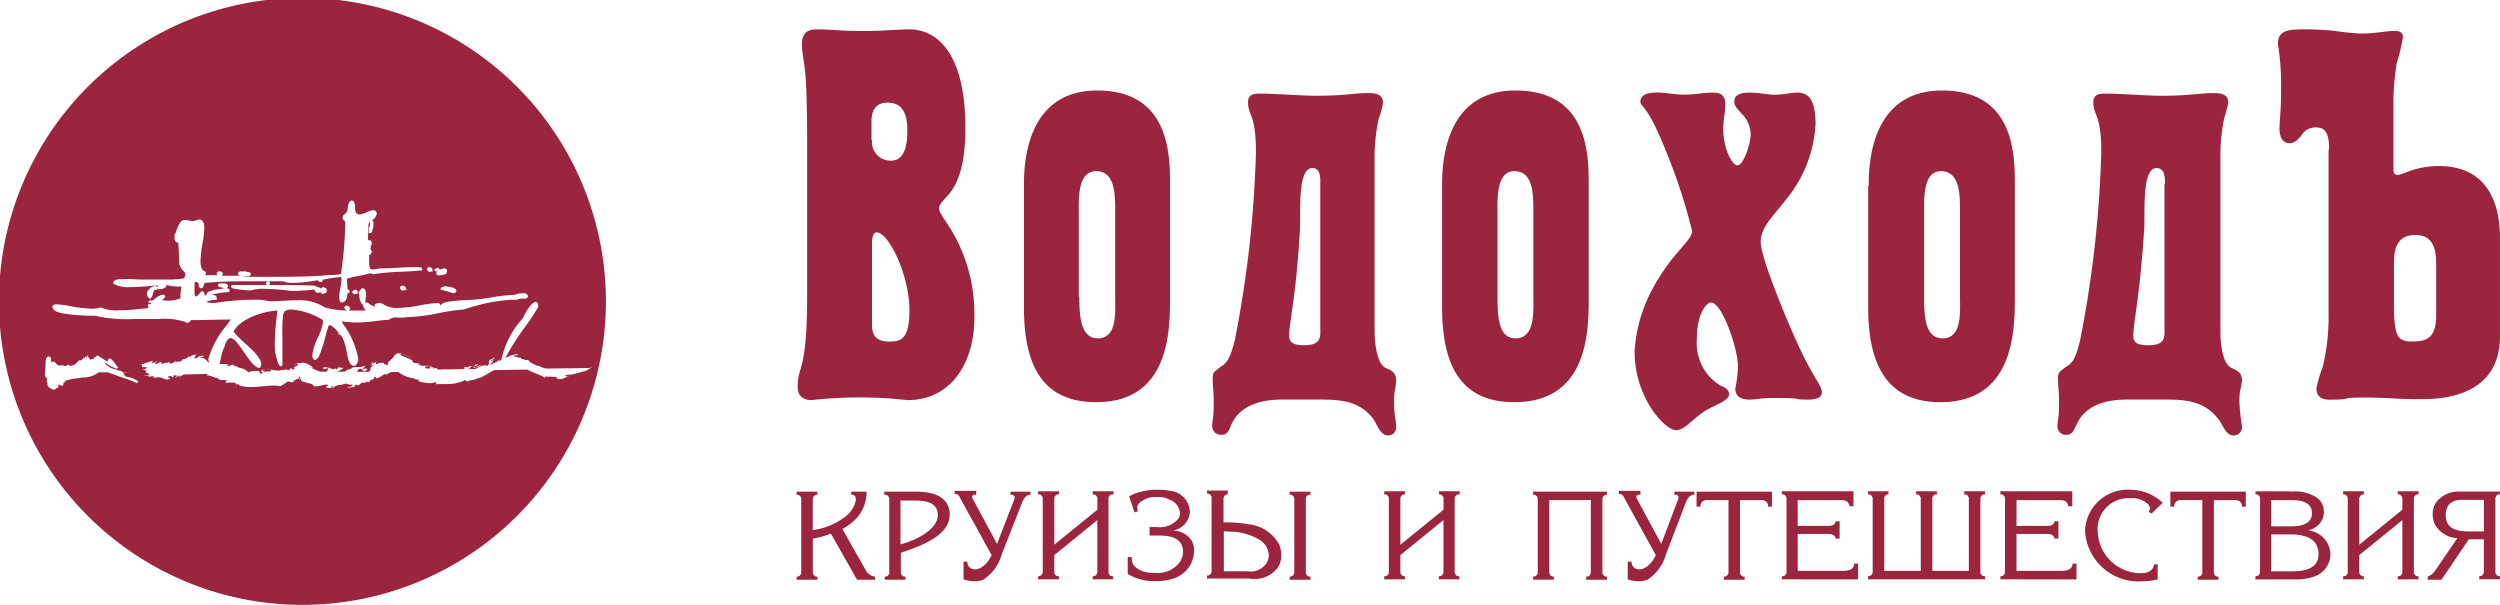 <svg xmlns="http://www.w3.org/2000/svg" width="189.465" height="45.84" viewBox="0 0 189.465 45.84"><path id="Union_20" data-name="Union 20" d="M14,44.039a23,23,0,1,1,8.922,1.8A22.844,22.844,0,0,1,14,44.039ZM3.492,27.151v.122l-.041.083v.288a3.024,3.024,0,0,1-.022.337,2.56,2.56,0,0,0-.02.279v.205c0,.041.031.073.067.108a.36.36,0,0,1,.1.139.519.519,0,0,1-.015.085.819.819,0,0,0-.026.162.058.058,0,0,1,.053.03.2.2,0,0,1-.012.176h.041v.123c.044.026.088.057.131.086a.673.673,0,0,0,.33.157.183.183,0,0,0,.113-.039l.124-.122.082.04.04-.287a.526.526,0,0,0,.258.108.1.1,0,0,0,.079-.032.263.263,0,0,0,.033-.2.046.046,0,0,0,.024.006c.036,0,.065-.04.095-.081a.277.277,0,0,1,.086-.09l.493-.123.286-.041h.083a3.552,3.552,0,0,1,.48-.067,1.816,1.816,0,0,0,1.122-.386h.7c.312.122.732.269,1.139.412a9.445,9.445,0,0,1,1.08.41l.082-.123a1.566,1.566,0,0,0-.726-.328,1.914,1.914,0,0,1-.546-.206l.328.123c-.04-.041-.081-.092-.121-.14a1.765,1.765,0,0,0-.126-.148h.81a7.709,7.709,0,0,1-.85-.041L9.16,28.1l-.247-.041c-.067-.025-.136-.049-.2-.072a1.517,1.517,0,0,1-.7-.38l-.082-.122a3.074,3.074,0,0,1,.3.173,1.272,1.272,0,0,0,.3.157,2.768,2.768,0,0,0,.384.163l-.064-.085.016,0,.006,0-.04-.041.123.041H9a1.661,1.661,0,0,1-.224-.273c-.155-.211-.329-.448-.461-.448-.06,0-.1.047-.138.145.013.013.018.022.017.03s-.01.016-.023.025a.363.363,0,0,0-.034.028c-.211-.127-.469-.291-.768-.485l-.032-.021.02.013v.041l-.041.041-.082.081a.105.105,0,0,1-.077.021c-.024,0-.046,0-.046.021v.083a.165.165,0,0,1-.067.012h-.07a.1.1,0,0,0-.109.071h0c-.009,0-.036-.04-.08-.1L6.731,27.1c-.063-.091-.124-.176-.148-.176-.006,0-.01.007-.01.021a.548.548,0,0,1,.013.169h0c-.007,0-.015-.008-.024-.019a.162.162,0,0,0-.112-.067l-.041.122a.128.128,0,0,0-.064-.027c-.023,0-.035.02-.051.048a.283.283,0,0,1-.09.1.13.13,0,0,1-.1.044.337.337,0,0,1-.042,0,.432.432,0,0,0-.044,0c-.042,0-.088.016-.145.131l-.247.205a.371.371,0,0,0-.148.042.351.351,0,0,1-.131.038c-.062,0-.117-.039-.172-.122a.248.248,0,0,1-.221.123A.67.67,0,0,1,4.8,27.7a.692.692,0,0,0-.147-.023.18.18,0,0,0-.05.006.271.271,0,0,1-.1.022c-.105,0-.175-.077-.264-.176-.028-.03-.056-.061-.087-.092L4.026,27.4a.019.019,0,0,0-.014-.006c-.016,0-.032.023-.048.047s-.032.049-.048.049a.023.023,0,0,1-.013-.006V27.4l-.04-.041V27.11l-.206-.122ZM25.139,29.41h.081l-.041.041a.463.463,0,0,0,.1-.041H25.3l-.006,0-.01,0c.02-.014.031-.028.031-.042a.042.042,0,0,0-.015-.032.951.951,0,0,1,.488-.167,1.493,1.493,0,0,0,.457-.122l.041.083.081-.041c.041.062.122.062.2.062s.149,0,.17.061a.5.5,0,0,1-.276.116.077.077,0,0,1-.039-.008.029.029,0,0,1-.014-.026c-.041.028-.061.049-.057.063s.029.021.076.021a2.968,2.968,0,0,0,.516-.084c-.065-.011-.1-.024-.1-.041s.085-.066.155-.094c.026-.011.05-.02.066-.028l-.041.082a.47.47,0,0,0,.31-.133.312.312,0,0,1,.189-.094.28.28,0,0,1,.157.062l.041-.123.287.041c-.021-.123.074-.155.165-.184s.184-.062.165-.185a.427.427,0,0,1,.131-.035q.022,0,.027.011c.005.009,0,.025-.014.049s-.013.019-.018.028-.021.029-.019.032h0a.029.029,0,0,0,.014,0,1.119,1.119,0,0,0,.484-.2.79.79,0,0,1,.3-.137.071.071,0,0,1,.041.011l-.041.041.083.041-.041-.041.009-.006a1.269,1.269,0,0,1,.4-.2h.493a2.244,2.244,0,0,0,1.032.458c.1.025.194.05.282.076l-.041.041h.287a.152.152,0,0,0-.041.123,4.06,4.06,0,0,0,.9.15A.671.671,0,0,0,33,28.938c-.005.017.013.038.031.06s.044.052.035.075-.048.04-.12.05c.13-.013.271-.014.366-.014H33.5l.209,0a4.273,4.273,0,0,0,.875-.072l.083-.04.045-.009a1.086,1.086,0,0,0,.529-.2.358.358,0,0,0,.247.123.03.03,0,0,1,0-.025c.022-.037.127-.056.261-.08.208-.038.466-.086.559-.224.02.021,0,.041-.015.057s-.015.015-.014.02.011.006.029.006a4.642,4.642,0,0,0,.645-.337c.164-.1.334-.194.5-.28l2.506-.041a6.7,6.7,0,0,0,.678.309,6.421,6.421,0,0,1,.679.308.025.025,0,0,0,.025-.022.1.1,0,0,0-.067-.1.778.778,0,0,0,.305.049l.138,0,.13,0a.9.9,0,0,1,.414.079l-.083.041a.842.842,0,0,0,.3.066.687.687,0,0,0,.325-.1,1.5,1.5,0,0,1,.511-.169.835.835,0,0,0-.141.022,1.227,1.227,0,0,1-.219.031c-.068,0-.106-.018-.119-.055a.131.131,0,0,1,.083-.041.83.83,0,0,0,.143-.021.751.751,0,0,1,.143-.021.153.153,0,0,1,.124.041v-.041a5.022,5.022,0,0,0,.595-.151l.185-.054.055-.014a.953.953,0,0,0,.4-.151l.328-.205a.642.642,0,0,1-.1.041.718.718,0,0,0-.1.041l-3.286.041c-.1-.021-.208-.052-.309-.083s-.2-.06-.3-.081l.047,0c.037,0,.072,0,.1,0s.047,0,.053-.009a.618.618,0,0,0-.189-.035.4.4,0,0,0-.074.007l-.192-.092a4.331,4.331,0,0,1-.408-.208h.082c-.077-.026-.154-.057-.156-.088,0-.013.01-.024.033-.036a.467.467,0,0,0-.139-.031.239.239,0,0,0-.107.031.227.227,0,0,0-.1-.045.592.592,0,0,1-.1-.036s-.005,0-.014-.005c-.042-.011-.156-.039-.176-.091a.053.053,0,0,1,.009-.051.12.12,0,0,1-.085.028.761.761,0,0,1-.188-.039.918.918,0,0,0-.245-.047.053.053,0,0,1,0-.052c.022-.039.115-.043.2-.047.063,0,.119-.006.124-.025s-.007-.023-.031-.041a.748.748,0,0,0-.092-.006,2.118,2.118,0,0,0-.85.293,18.154,18.154,0,0,1,1.525-2.408,16.064,16.064,0,0,0,.978-1.493A.713.713,0,0,0,40.754,23a.174.174,0,0,0-.171-.125c-.371.083-.826.915-.944,1.233A6.6,6.6,0,0,0,38,27.274h0l-.006,0a.674.674,0,0,1-.2.079c0-.049.042-.083.076-.11s.046-.037.046-.054a1.762,1.762,0,0,1-.141.121,1.73,1.73,0,0,0-.146.126c-.21.084-.382.17-.534.247l.328-.371a.184.184,0,0,1-.122.04l.2-.245c-.205.041-.205.164-.205.245-.027,0-.054,0-.082,0l.082-.164c-.227.075-.237.179-.249.3a.4.4,0,0,1-.079.235l-.288-.041a3.1,3.1,0,0,0-.657.287H35.53a.783.783,0,0,1,.452-.287.05.05,0,0,1,.026.04c0,.051-.094.114-.143.148a.139.139,0,0,0-.032.023.075.075,0,0,0,.026-.005c.031-.008.068-.015.111-.024.184-.038.438-.089.5-.222l-.452.205c-.019-.047-.022-.079-.009-.1s.052-.032.093-.038.1-.015.121-.067a.187.187,0,0,0-.085-.02.6.6,0,0,0-.226.067.693.693,0,0,1-.263.075l.041-.04c-.161.06-.234.092-.3.122l-.1.044c.013-.009.079-.046.079-.084l-.205.041c-.018.018-.025.031-.022.04s.016.012.038.012a.608.608,0,0,0,.067-.006l.039,0c-.049.022-.112.047-.2.082L33.692,28l.031-.03-.011,0a.208.208,0,0,0-.119.031l-.4.008a.313.313,0,0,0-.027-.023c-.027-.021-.043-.033-.021-.085l-.016,0h-.061a2.066,2.066,0,0,0-.265.02l0-.007c0-.008-.005-.02-.02-.037l.038.007.123-.041h-.2l-.053-.048a.435.435,0,0,1-.039-.035c-.058,0-.085.006-.091.019s.013.033.034.056l.008.008h-.034l.041.006a.127.127,0,0,1,.042.076.226.226,0,0,0-.068-.009.785.785,0,0,0-.1.008,1,1,0,0,1-.1.007c-.084,0-.128-.027-.143-.088-.022-.022-.031-.039-.026-.05s.062-.025.124-.029a.323.323,0,0,0,.19-.044h-.616l-.035-.006.035-.034H31.9a.352.352,0,0,1-.192-.042c0-.032.018-.048.053-.048a.409.409,0,0,1,.152.048.537.537,0,0,0-.346-.113c-.167-.015-.312-.029-.312-.217a.451.451,0,0,1-.164-.041l.041-.04-.123-.041c-.58-.215-.653-.28-.657-.31,0-.014.008-.022.019-.03s.017-.013.016-.021-.007-.014-.022-.024a.532.532,0,0,0-.053-.025.327.327,0,0,1-.1.016c-.04,0-.07-.011-.077-.029s0-.019.008-.029l-.286.247a.619.619,0,0,1-.216.262c-.139.124-.284.252-.237.4a.289.289,0,0,1-.088.017.088.088,0,0,1-.059-.018.053.053,0,0,1-.017-.041.21.21,0,0,1-.067.014c-.047,0-.058-.029-.069-.059s-.022-.064-.074-.064a.53.53,0,0,0-.2.068c0-.025.015-.035.038-.049a.249.249,0,0,0,.045-.033l-.006,0c-.143,0-.158.056-.158.08l-.041-.082a.041.041,0,0,1,0,.043c-.032.053-.177.08-.246.08l.083-.205a.627.627,0,0,1-.329.164l.083-.122c-.135.058-.134.114-.134.16a.067.067,0,0,1-.014.055c-.022.022-.077.031-.181.031h.369c-.238.105-.255.212-.269.307a.231.231,0,0,1-.059.145l-.082.041h-.9a.576.576,0,0,0,.123-.165.405.405,0,0,1,.182-.06.168.168,0,0,1,.14.091l0,0c.031.044.062.086.123.086a.481.481,0,0,0,.249-.122.172.172,0,0,0-.15-.077.417.417,0,0,0-.22.077c0-.062.093-.147.175-.221l.072-.067a2,2,0,0,1-.655.1,2.062,2.062,0,0,0-.289.023h-.041a.626.626,0,0,1-.356.172.17.17,0,0,1-.054-.008c0,.022-.036.045-.082.073a.733.733,0,0,0-.124.092h-.7v-.041a.125.125,0,0,0,.09.033,1.239,1.239,0,0,0,.526-.28l-.451-.041c.019.01.027.021.027.034,0,.041-.078.094-.151.13l-.04-.122a.119.119,0,0,1-.132.087,1.1,1.1,0,0,1-.278-.061l-.022-.006a1.208,1.208,0,0,0-.335-.068.269.269,0,0,0-.219.088.386.386,0,0,1,.113.023.354.354,0,0,0,.1.021.126.126,0,0,0,.115-.085c.051.021.08.044.088.073s-.017.085-.046.127a.185.185,0,0,0-.042.087h-.493a3.278,3.278,0,0,1-.454-.185,3.346,3.346,0,0,0-.45-.184.409.409,0,0,1,.173.048.3.3,0,0,0,.115.035l.04-.041a.005.005,0,0,0,0-.007,1.362,1.362,0,0,0-.759-.351.3.3,0,0,0-.143.032c-.067,0-.147,0-.248,0a.448.448,0,0,0-.063.041.2.2,0,0,1-.122.053A.179.179,0,0,1,22.3,27.6c-.03.014-.044.024-.043.028s0,0,.012,0a1.259,1.259,0,0,0,.155-.025l.094-.017c.033-.007.068-.013.1-.018-.081.159-.11.163-.153.168s-.093.011-.21.149H22.3l.041.041-.041.041a.316.316,0,0,1-.117.04c-.029,0-.037-.017-.047-.037l0-.007a.067.067,0,0,0-.072-.043.267.267,0,0,0-.049.006c-.066.086-.115.126-.161.126a.165.165,0,0,1-.078-.028l-.008,0a.223.223,0,0,0-.105-.031.386.386,0,0,0-.222.1v-.083a.785.785,0,0,1-.357.072,3.085,3.085,0,0,1-.535-.066c-.105-.019-.205-.037-.3-.047a.221.221,0,0,0,.094.023c.068.008.153.019.185.066a.089.089,0,0,1,.009.076l-.493.041a.212.212,0,0,0-.076-.031c-.04-.012-.082-.023-.085-.044s.011-.029.039-.048l.165.041L20,28.013c-.128.014-.2.04-.208.077s.045.1.109.157c.02.018.04.036.058.054h-.328a.127.127,0,0,0,.048-.078.13.13,0,0,0-.048-.086.96.96,0,0,0-.253-.025,1.288,1.288,0,0,0-.569.106.889.889,0,0,0-.574-.321c-.19-.052-.34-.094-.33-.2a.105.105,0,0,1-.1.067.191.191,0,0,1-.1-.034l.083-.041a.314.314,0,0,0-.157-.048.339.339,0,0,0-.173.058l-.007,0a.3.3,0,0,1-.146.053.175.175,0,0,1-.092-.028l.122-.082a1.141,1.141,0,0,0-.365-.051c-.061,0-.121,0-.178.005s-.106,0-.156,0c.033-.131.067-.279.1-.421a3.048,3.048,0,0,1,.272-.893c.134-.437.286-.657.452-.657h.016c.281,0,.634.514,1.008,1.058.392.571.8,1.16,1.153,1.2h.041l.041-.041A.588.588,0,0,0,19.8,27.6c0-.416-.551-.96-1.067-1.438a8.476,8.476,0,0,1-1.03-1.02.01.01,0,0,1,0-.006c.463-.969,2.262-1.562,3.327-1.6-.011.091-.022.184-.033.281A18.782,18.782,0,0,0,20.825,26a3.732,3.732,0,0,0,.329,1.685c.081.08.121.081.122.081a.146.146,0,0,0,.126-.184.209.209,0,0,1,0-.022V25.385a11.359,11.359,0,0,1,.041-1.438c.039-.355.223-.492.658-.492a5.407,5.407,0,0,1,2.341.78.428.428,0,0,1,.04.164,4.024,4.024,0,0,1-.378,1.152,4.541,4.541,0,0,0-.443,1.4.446.446,0,0,0,.122.288l.041.04h.041c.256-.063.361-.374.494-.766.038-.111.076-.225.122-.343.076-.244.141-.5.2-.733a4.254,4.254,0,0,1,.17-.581c.041-.205.083-.205.123-.205l.02,0c.189,0,.679.511.679.66v.041h.041c.261.043.43.7.535,1.192.017.078.032.157.047.234.1.5.179.922.569.957H26.9a.664.664,0,0,0,.247-.534A5.986,5.986,0,0,0,26,24.564a.71.71,0,0,1-.083-.205,1.125,1.125,0,0,1,.139.015,2.027,2.027,0,0,0,.274.025h.081a3.753,3.753,0,0,0,.7.041,11.8,11.8,0,0,0,1.387-.112c.333-.04.648-.076.955-.094h.041l.041-.041a.81.81,0,0,1,.575-.123h.206a2.881,2.881,0,0,0,.574-.041,12.626,12.626,0,0,0,2.324-.292,15.121,15.121,0,0,1,1.949-.283,13.874,13.874,0,0,1,3.574-.74h.533v-.054a2.69,2.69,0,0,1,.329-.029h.287l.041-.04a.214.214,0,0,0,.083-.166c-.083-.205-.249-.205-.41-.205l-.139.017A1.158,1.158,0,0,0,39,22.35c-.047,0-.1,0-.142,0a13.523,13.523,0,0,0-1.817.227l-.113.02a16.345,16.345,0,0,1-1.85.153l-.2.011c-.115.014-.229.024-.338.035-.542.054-1.01.1-1.181.375a.223.223,0,0,0-.124-.205h-.041a8.529,8.529,0,0,0-1.366.172,9.757,9.757,0,0,1-1.633.2A1.948,1.948,0,0,1,28.958,23a.547.547,0,0,0-.205-.041.59.59,0,0,1-.108.021c-.108.015-.231.032-.262.184a.052.052,0,0,0,.021.041.056.056,0,0,1,.021.041l-.015,0a1.636,1.636,0,0,1-.518-.284l-.041-.041h-.041a.43.43,0,0,0-.139.022,3.065,3.065,0,0,0,.057-.6c0-.023,0-.046,0-.069,0-.191.008-.388-.248-.424-.093,0-.139.069-.209.175-.023.033-.048.072-.078.113v.081a1.035,1.035,0,0,1,.046.252.862.862,0,0,0,.241.61l.041.041a.494.494,0,0,0,.123.31l.042.061.041.04H26.453l.041-.039a.149.149,0,0,1,.021-.062.154.154,0,0,0,.021-.062.242.242,0,0,0-.155-.176.162.162,0,0,1-.05-.03H26.32a.207.207,0,0,0-.236.164.317.317,0,0,0,.164.166l.04.038A6.1,6.1,0,0,1,24.6,23.29a3.5,3.5,0,0,0-2.094-.534c-.381,0-.752.022-1.11.042-.343.02-.667.039-.986.039a3.672,3.672,0,0,0-1.15-.122,18.029,18.029,0,0,0-2.957.247,2,2,0,0,1-.534-.041.18.18,0,0,1-.123-.041,1.772,1.772,0,0,1,.7-.164h.082v-.164a.291.291,0,0,0-.323-.208h-.065l-.064,0a6.6,6.6,0,0,1,1.224-.2l.09-.008h.041l.041-.041.041-.083c-.041-.164-.166-.164-.288-.164l.035-.017a.192.192,0,0,0,.129-.148.221.221,0,0,0-.16-.185l-.045-.02h-.452c0,.015-.012.019-.028.024a.13.13,0,0,0-.094.1c.058.145.075.146.109.149a.137.137,0,0,1,.055.014,1.277,1.277,0,0,1,.325.081c-.123.027-.3.053-.471.078-.107.015-.212.031-.306.046a1.827,1.827,0,0,1-.24.08c-.161.045-.278.078-.335.249,0,.04,0,.081.04.082h-.163a.482.482,0,0,1-.044-.142c-.015-.076-.026-.132-.161-.186a.537.537,0,0,0-.208.2.415.415,0,0,1-.326.214,1.85,1.85,0,0,1-.041-.534v-.493c.041-.082.081-.082.122-.082a.282.282,0,0,1,.206.288v.081l.03.035a.181.181,0,0,0,.135.089c.153-.031.168-.105.184-.177a.271.271,0,0,1,.021-.069.462.462,0,0,1,.082-.165c.9-.082,1.881-.123,2.916-.123H20.3l.022,0c-.006,0-.155.024-.155.161a.151.151,0,0,0,.041.123H17.622a.131.131,0,0,0-.124.122.219.219,0,0,0,.2.144.572.572,0,0,1,.091.022,10.2,10.2,0,0,0,1.233.122,3.156,3.156,0,0,1,1.026-.122,17.8,17.8,0,0,1,2.014.158l.041.005c.082,0,.514,0,.944-.041.108,0,.226-.012.34-.023s.2-.019.276-.019a.431.431,0,0,1,.164-.04.227.227,0,0,0,.123.206l.082.081.041-.041h.205l.04-.039c0,.041.046.084.084.122l.041.041.082-.041a.149.149,0,0,1,.123-.041h.041l.041-.041a.15.15,0,0,1,.015-.053.267.267,0,0,0,.026-.111c0-.164-.125-.206-.246-.247a.225.225,0,0,0-.206.124.305.305,0,0,0-.288-.124h-.015c-.036-.082-.072-.082-.107-.082a.152.152,0,0,1-.062-.02.138.138,0,0,0-.062-.021c-1.15-.041-2.247-.041-3.409-.041l.041-.041a.062.062,0,0,1,.015-.039.125.125,0,0,0,.026-.085c0-.063-.072-.1-.133-.12l.017,0h1.1a1.824,1.824,0,0,0,.739.123,11.033,11.033,0,0,0,1.89-.205c0,.026.016.035.038.049a.258.258,0,0,1,.044.033l.041.041h.247V21.2a9.981,9.981,0,0,1,1.22-.187l.176-.019a.31.31,0,0,1,.041.206,3.529,3.529,0,0,1-.076.567,4.139,4.139,0,0,0-.09.706.674.674,0,0,0,.083.41l.041.041h.081c.335-.034.394-.373.408-.7h.085v-.041h.083V22.1a.218.218,0,0,0-.164-.2c0-.181-.015-.362-.026-.508-.008-.113-.015-.21-.015-.278h.041a6.57,6.57,0,0,1,.886-.211l.182-.036c.205-.041.372-.082.534-.123a.32.32,0,0,1,.119-.046.309.309,0,0,0,.112.063l.057.024.041-.123v.123a18.067,18.067,0,0,1,2.19-.193c.481-.023.976-.046,1.466-.1H32v-.082c-.029-.145-.078-.147-.148-.149a.35.35,0,0,1-.1-.014H31.3c-.407,0-.966.031-1.374.056-.258.014-.462.026-.555.026a5.465,5.465,0,0,0-.781.041,1.648,1.648,0,0,1-.24.043,1.1,1.1,0,0,0-.148.023c-.018-.032-.048-.039-.083-.047a.266.266,0,0,1-.063-.02l0-.005a1.607,1.607,0,0,1-.08-.365v-.7h.082l.041-.041c.011-.022.022-.042.032-.06a.27.27,0,0,0,.049-.145.182.182,0,0,0-.089-.136c-.013-.011-.024-.02-.034-.03l.041-.081v-.166h-.041a.225.225,0,0,0,.123-.205c-.006-.017-.011-.033-.016-.049a.226.226,0,0,0-.189-.2.053.053,0,0,0-.041.021.053.053,0,0,1-.041.021v-.493a3.582,3.582,0,0,1,.041-.739c.015-.04.03-.076.043-.11a2.033,2.033,0,0,1,.094-.221.6.6,0,0,0-.032.22,2.381,2.381,0,0,1-.022.275l-.041.041a.149.149,0,0,0-.041.122v.37l.165-.041c.081,0,.122-.122.122-.165v-.123h.041v-.041a1.869,1.869,0,0,0,.041-.41v-.082a.131.131,0,0,0-.123-.123.092.092,0,0,0-.086.036c.009-.02.019-.036.044-.036l.033-.016a.583.583,0,0,0,.337-.354.309.309,0,0,0,.041-.164.264.264,0,0,0-.247-.247,1.662,1.662,0,0,0-.535.164,1.642,1.642,0,0,1-.533.165c-.211-.042-.329-.09-.329-.575v-.083c-.043-.257-.086-.37-.247-.41-.243.07-.281.372-.311.615-.006.045-.011.087-.017.125a.461.461,0,0,1-.194.289.425.425,0,0,0-.176.245c0,.131.05.212.205.329a28.984,28.984,0,0,1-.328,3.984,4.924,4.924,0,0,1-.719.062,6.177,6.177,0,0,0-.76.061c-1.48.082-2.941.082-4.354.082H18.4a.811.811,0,0,1,.288-.041h.124l.037-.013c.1-.031.131-.042.168-.152-.059-.144-.117-.147-.174-.149a.176.176,0,0,1-.073-.014.8.8,0,0,0-.329-.041H18.2a.106.106,0,0,1-.046.023c-.04.012-.089.026-.118.14a.353.353,0,0,0,.029.067l-.029.057h.041v-.038a.2.2,0,0,0,.085.061l.037.018H16.8l.005-.006c.04-.04.076-.077.076-.117,0-.205-.167-.205-.247-.205s-.205.034-.205.164a.149.149,0,0,0,.041.123h-.945a.213.213,0,0,0,.082-.164v-.082l-.082-.041c-.227-.076-.328-.329-.328-.822a8.788,8.788,0,0,1,.15-1.3,7.957,7.957,0,0,0,.138-1.163c0-.429-.142-.657-.411-.657a1.426,1.426,0,0,1-.492.122,1.331,1.331,0,0,1-.288-.04,1.277,1.277,0,0,0-.288-.041c-.283,0-.446.23-.7.986a.5.5,0,0,0-.081.328c0,.188.03.368.247.411h.04c.04.522.081,1.6.083,1.642a1.164,1.164,0,0,0,.305.5c.093.1.167.182.147.278a.562.562,0,0,1-.122.287,7.721,7.721,0,0,1-1.4.083H10.679c-.107,0-.259-.008-.436-.017-.226-.012-.482-.024-.715-.024-.1.009-.2.012-.3.015-.328.01-.585.017-.649.272v.041l.04.041a2.244,2.244,0,0,0,1.233.247c.468,0,1.01-.04,1.535-.08.212-.016.411-.031.6-.042a.208.208,0,0,0-.041.062.228.228,0,0,1-.04.06c-.042-.043-.083-.082-.123-.082a.728.728,0,0,0-.658.575.553.553,0,0,0,.206.369l.04.041.041-.041a.668.668,0,0,0,.179-.375c.037-.152.068-.283.2-.283a.19.19,0,0,1,.031,0h.083v-.122l.04.041.041.041h.041a.754.754,0,0,0,.164-.021.834.834,0,0,1,.165-.02c.164-.083.246-.124.246-.247v-.041a1.214,1.214,0,0,0,.166.039.657.657,0,0,1,.164.043,6.243,6.243,0,0,0,.74.041h.081a.957.957,0,0,1-.015.119,4.491,4.491,0,0,0-.066.784h0l-.005,0a3.357,3.357,0,0,1-.9.169c-.045,0-.086,0-.125-.006a.982.982,0,0,1-.22-.026.546.546,0,0,0-.108-.015l-.041-.041a.307.307,0,0,0,.247-.247.114.114,0,0,0-.067-.092.235.235,0,0,0-.1-.031,1.172,1.172,0,0,0-.7.41.789.789,0,0,0-.162.026.519.519,0,0,1-.085.015h-.082s-.042,0-.082.081a.08.08,0,0,0,.022.059.093.093,0,0,0,.06.024c.082,0,.123,0,.123.041v.041h-.123c-.042,0-.082,0-.123.122a.2.2,0,0,0,.036.057c.005.005.005.005.005.026a.15.15,0,0,1-.041.122c-.158.013-.347.031-.546.052a16.167,16.167,0,0,1-1.631.112,3.115,3.115,0,0,1-1.355-.205l-.041-.04-.04.04a2.173,2.173,0,0,1-.617.083,10.759,10.759,0,0,1-1.632-.193,7.643,7.643,0,0,0-1.038-.136.345.345,0,0,0-.288.083.151.151,0,0,0-.041.123c.083.415.781.492,1.521.575a17.068,17.068,0,0,0,1.724.082,10.633,10.633,0,0,0,2.875.247h1.889a5.2,5.2,0,0,1,2.012.205c.023.011.041.023.059.032a.27.27,0,0,0,.146.049.313.313,0,0,0,.254-.168c.014-.022.022-.037.034-.037.489,0,.987-.01,1.469-.02.5-.011,1.011-.021,1.529-.021-.057.094-.17.248-.314.444a6.823,6.823,0,0,0-1.37,2.514h-.005l-.022,0a.2.2,0,0,1-.036.006l.063.031v.081a.278.278,0,0,0,.016.07.514.514,0,0,1,.025.135,1.412,1.412,0,0,1-.126-.115.783.783,0,0,0-.572-.3c.018-.035.1-.04.17-.044s.112-.006.118-.026-.01-.029-.041-.052a.63.63,0,0,0-.393.111.49.49,0,0,1-.305.094.158.158,0,0,0,.089-.139c.011-.065.02-.125.158-.149l-.023,0c-.306,0-.39.043-.47.162l-.122-.04a.767.767,0,0,1-.464.238l-.03.007v-.081c-.053.235-.156.238-.286.239a.544.544,0,0,0-.248.049v-.124a.466.466,0,0,1-.376.225.37.37,0,0,1-.116-.02l.082-.122a.625.625,0,0,1-.29.083.461.461,0,0,0-.326.122.024.024,0,0,1-.018-.006c-.007-.01,0-.029,0-.05s.017-.064,0-.086a.1.1,0,0,0-.082-.026.483.483,0,0,0-.068.005.347.347,0,0,1-.265.115.145.145,0,0,1-.105-.034c0-.033.027-.093.08-.093a.087.087,0,0,1,.043.012h.018a.056.056,0,0,0-.018.039l.082-.081a.4.4,0,0,0-.074-.007.263.263,0,0,0-.152.048.27.27,0,0,1-.155.047.415.415,0,0,1-.071-.006.022.022,0,0,1-.008-.017c0-.017.023-.035.05-.057a.3.3,0,0,0,.082-.09l-.9.288a.1.1,0,0,0,.036.069c.029.031.056.059.005.136h.328c.031.015.046.032.045.05,0,.053-.167.1-.275.138l-.057.018h.205V28.1l.164-.041c-.081.049-.121.091-.118.126s.079.074.146.1.111.041.112.069-.031.047-.1.076a1.509,1.509,0,0,0-.235.023,1.106,1.106,0,0,1-.175.018h.578a.769.769,0,0,1-.166.083.031.031,0,0,1,.013,0h0a1.047,1.047,0,0,0,.168-.019,1.169,1.169,0,0,1,.185-.021l.081-.041a.068.068,0,0,1-.012.033c-.012.021-.025.045-.014.067s.063.05.15.064a.519.519,0,0,1,.219-.047,1.057,1.057,0,0,1,.366.086l.031.013a.858.858,0,0,0,.283.075.246.246,0,0,0,.045,0c.122-.031.18-.056.182-.078s-.039-.035-.081-.052-.091-.035-.091-.059.023-.036.072-.057A.571.571,0,0,1,12.9,28.5a.151.151,0,0,1,.121.045.153.153,0,0,0,.121.045l.041-.164h.122a.212.212,0,0,1-.005.038.069.069,0,0,0,0,.037c.014,0,.029-.014.049-.034a.528.528,0,0,1,.071-.006c.02,0,.03,0,.032.009s-.023.034-.058.062c-.054.043-.12.1-.092.136a.627.627,0,0,1,.344-.205.121.121,0,0,1,.031,0,.011.011,0,0,1,0,.01c0,.025-.067.071-.112.1a.191.191,0,0,0-.042.033.253.253,0,0,0,.068-.022,1.683,1.683,0,0,1,.369-.205l1.767-.041-.082.122a.185.185,0,0,1,.082-.016,1.174,1.174,0,0,1,.345.092,2.218,2.218,0,0,0,.477.131l-.04.082h.205l-.083.041a.8.8,0,0,0,.157.013l.086,0h.089a.812.812,0,0,1,.326.054.252.252,0,0,0-.061-.009.149.149,0,0,0-.146.15h.7c0,.013.033.032.068.052s.092.051.088.075-.028.028-.074.037l.286-.041-.04.082a2.876,2.876,0,0,0,.9.13c.27,0,.535-.026.814-.053l.022,0c.265-.026.567-.057.88-.057a4.329,4.329,0,0,1,.466.024v.041a2.374,2.374,0,0,0,.409-.236c.068-.046.138-.093.207-.133a.147.147,0,0,1,.051-.009.36.36,0,0,1,.108.023l.02.005a.553.553,0,0,0,.174.03.547.547,0,0,0,.1-.009c-.022-.014-.031-.028-.03-.043,0-.041.082-.085.176-.134a1.413,1.413,0,0,0,.182-.11l.288.247-.018-.016a1.275,1.275,0,0,1-.229-.272l.041-.082h.041l.041.041a.154.154,0,0,1-.021.062.146.146,0,0,0-.021.061l.041-.041a.4.4,0,0,0,.1.149l-.015.015a.372.372,0,0,0,.247.122,2.168,2.168,0,0,0,.286.076c.2.044.372.082.372.213a.719.719,0,0,0,.213.031,1.6,1.6,0,0,0,.383-.062l.006,0a1.611,1.611,0,0,1,.391-.064.815.815,0,0,1,.156.014l-.205.206.41.04v-.123H25.1c.119,0,.2,0,.2.042l-.054.053a.122.122,0,0,0-.055-.019C25.171,29.363,25.155,29.378,25.139,29.41Zm6-2.3a6.75,6.75,0,0,0-.823-.382l-.005,0s0,.005.008.011l0,0v0C30.345,26.753,30.512,26.817,31.135,27.11ZM26.7,22.141c0,.04.042.082.083.122l.04.041h.041a.153.153,0,0,1,.124-.041h.122V22.14c0-.132-.076-.179-.142-.179a.153.153,0,0,0-.063.014h0C26.833,21.975,26.7,22.01,26.7,22.141Zm6.929-.427a.339.339,0,0,1-.069.014.181.181,0,0,1-.054.031c-.049.022-.111.049-.111.135v.081h.082a3.4,3.4,0,0,1,.572.155c.1.031.194.065.29.092h.083c.08-.041.164-.082.164-.205-.089-.209-.33-.245-.564-.279a2.194,2.194,0,0,1-.257-.05A.48.48,0,0,0,33.629,21.714Zm-3.314.1a.272.272,0,0,0,.164.205h.083A.334.334,0,0,0,30.642,22a.335.335,0,0,1,.083-.021h.122l-.081-.081a.245.245,0,0,0-.067-.176.251.251,0,0,0-.179-.07C30.449,21.648,30.315,21.682,30.315,21.812Zm2.793-1.274a.32.32,0,0,1-.021.082.3.3,0,0,0-.021.083.151.151,0,0,0,.041.123l.041.041h.082a2.04,2.04,0,0,0,.493-.082h.041l.041-.041c.011-.022.022-.041.031-.058a.273.273,0,0,0,.05-.148c0-.162-.16-.205-.246-.205a.56.56,0,0,1-.112.037.661.661,0,0,0-.217.086v-.041a.188.188,0,0,0-.123-.123l-.044.014a.481.481,0,0,0-.244.15.222.222,0,0,0,.165.123v-.119h0Zm-.74-.164a.189.189,0,0,0,.123.205l.041.04h.041a.153.153,0,0,1,.123-.04h.083v-.123c0-.163-.161-.205-.247-.205S32.368,20.29,32.368,20.374ZM158.015,40.233a3.236,3.236,0,0,1,3.38-3.118,3.6,3.6,0,0,1,2.507.991l-.845.816-.234-.146.03-.029c.2-.233,0-.467-.117-.583a1.76,1.76,0,0,0-1.311-.408,2.331,2.331,0,0,0-2.449,2.507,3.275,3.275,0,0,0,3.236,3.177c.729,0,.962-.292,1.049-.67h.263v1.137a4.712,4.712,0,0,1-1.166.146A4.059,4.059,0,0,1,158.015,40.233Zm-34.656,3.673V42.565h.292a.551.551,0,0,0,.583.583c.5,0,.991-.5,1.253-1.078l-2.331-4.226c-.146-.292-.2-.409-.467-.409V37.2h1.633v.292h-.059c-.116,0-.349.029-.2.32l1.836,3.41,1.224-3.235a.727.727,0,0,0,.087-.292.209.209,0,0,0-.2-.2h-.117V37.26H128.4v.233c-.175,0-.408.059-.612.525l-1.544,4.022a3.285,3.285,0,0,1-1.4,1.895,1.715,1.715,0,0,1-.671.117A2.4,2.4,0,0,1,123.359,43.906ZM85.468,43.5V42.215h.292l.029.291c.03.379.466.671.816.788a2.35,2.35,0,0,0,.9.116,2.059,2.059,0,0,0,1.953-.874,1.445,1.445,0,0,0,.2-.787,1.359,1.359,0,0,0-.175-.582c-.379-.525-1.049-.583-1.836-.583h-.525v-.642h.525a1.827,1.827,0,0,0,1.661-.641.671.671,0,0,0,.116-.408,1.217,1.217,0,0,0-.116-.437,1.164,1.164,0,0,0-.671-.583,1.681,1.681,0,0,0-.991-.2,1.52,1.52,0,0,0-.932.2c-.612.292-.525.583-.5.787l.029.088-.262.087-.408-1.224a4.2,4.2,0,0,1,1.34-.437,4.255,4.255,0,0,1,.845-.059,5.343,5.343,0,0,1,.962.087,1.662,1.662,0,0,1,1.458,1.6,1.506,1.506,0,0,1-1.312,1.4,1.778,1.778,0,0,1,1.4.7,1.445,1.445,0,0,1,.233.758,2.38,2.38,0,0,1-.263,1.108,2.27,2.27,0,0,1-1.311,1.078,4.282,4.282,0,0,1-1.341.2A3.93,3.93,0,0,1,85.468,43.5Zm-12.446.409V42.565h.292a.551.551,0,0,0,.583.583c.5,0,.991-.5,1.254-1.078l-2.332-4.226c-.146-.292-.2-.409-.467-.409V37.2h1.633v.292h-.059c-.116,0-.349.029-.2.32l1.836,3.41,1.253-3.235A.721.721,0,0,0,76.9,37.7a.21.21,0,0,0-.2-.2h-.117V37.26h1.516v.233c-.175,0-.408.059-.612.525L75.908,42.04a3.285,3.285,0,0,1-1.4,1.895,1.715,1.715,0,0,1-.671.117A2.4,2.4,0,0,1,73.021,43.906Zm110.963.029V43.7a1.164,1.164,0,0,0,.613-.525l1.632-2.389a2.074,2.074,0,0,1-1.69-1.021,1.857,1.857,0,0,1-.176-.816,1.528,1.528,0,0,1,.35-.991,2.168,2.168,0,0,1,1.778-.7h2.973v.2a.322.322,0,0,0-.35.349v5.509a.322.322,0,0,0,.35.35v.233H187.89v-.233a.337.337,0,0,0,.35-.35V40.874H187.1l-2.07,3.06Zm1.371-4.867c0,1.166,1.165,1.2,1.777,1.2h1.108v-2.39h-1.516C186.2,37.872,185.355,37.931,185.355,39.067Zm-18.8,4.867V43.7a.321.321,0,0,0,.349-.349V37.9h-1.516a.69.69,0,0,0-.436.088.488.488,0,0,0-.176.408h-.292V37.26H170.2V38.4h-.292a.49.49,0,0,0-.175-.408.737.737,0,0,0-.437-.088h-1.516v5.451a.322.322,0,0,0,.35.349v.233Zm-35.909,0V43.7a.321.321,0,0,0,.349-.349V37.9h-1.516a.69.69,0,0,0-.436.088.488.488,0,0,0-.176.408h-.292V37.26h5.713V38.4H134a.49.49,0,0,0-.175-.408.694.694,0,0,0-.437-.088H131.87v5.451a.321.321,0,0,0,.35.349v.233Zm-10.435,0V43.7a.321.321,0,0,0,.349-.349V37.9h-3.147v5.451a.321.321,0,0,0,.349.349v.233h-1.574V43.7a.321.321,0,0,0,.35-.349V37.843a.322.322,0,0,0-.35-.35V37.26h5.6v.233a.337.337,0,0,0-.35.35v5.509a.321.321,0,0,0,.35.349v.233Zm-22.473,0V43.7a.337.337,0,0,0,.35-.349V37.843a.322.322,0,0,0-.35-.35V37.26h1.574v.233a.321.321,0,0,0-.349.35v5.509a.321.321,0,0,0,.349.349v.233Zm-30.692,0V43.7a.322.322,0,0,0,.35-.349V37.843c0-.263-.175-.35-.379-.35V37.26h2.419c2.245,0,2.535,1.108,2.535,1.72,0,1.544-1.895,2.3-3.7,2.914v1.458a.321.321,0,0,0,.349.349v.233Zm1.2-2.681c1.807-.5,2.828-1.4,2.828-2.216,0-1.02-1.021-1.107-1.807-1.107H68.242Zm-3.293,2.681-1.983-3.5a6.649,6.649,0,0,1-1.37.379v2.536a.322.322,0,0,0,.35.349v.233H60.372V43.7a.322.322,0,0,0,.35-.349V37.843a.322.322,0,0,0-.35-.35V37.26h1.574v.233a.337.337,0,0,0-.35.35v2.331A5.175,5.175,0,0,0,64.132,39.1a2.039,2.039,0,0,0,.728-1.2c0-.291-.087-.379-.262-.408h-.087V37.26h1.166a3.021,3.021,0,0,1-.612,1.836,3.988,3.988,0,0,1-1.224.991l1.749,3.09a.909.909,0,0,0,.729.525v.233Zm116.762-.029v-.233a.322.322,0,0,0,.35-.35V39.416L178.8,42.07v1.253a.321.321,0,0,0,.349.35v.233h-1.573v-.233a.321.321,0,0,0,.349-.35V37.813a.321.321,0,0,0-.349-.349v-.233h1.573v.233a.337.337,0,0,0-.349.349v3.469l3.264-2.652v-.816a.322.322,0,0,0-.35-.349v-.233h1.574v.233a.322.322,0,0,0-.35.349v5.509a.322.322,0,0,0,.35.35v.233Zm-10.784,0v-.233c.349-.03.349-.263.349-.409v-5.45a.321.321,0,0,0-.349-.349v-.233h2.681v.029a2.931,2.931,0,0,1,2.07.525,1.351,1.351,0,0,1,.436.962,1.439,1.439,0,0,1-.116.612,1.555,1.555,0,0,1-1.021.815v.03a1.865,1.865,0,0,1,1.633,1.778,1.809,1.809,0,0,1-1.108,1.661,3.915,3.915,0,0,1-1.544.263Zm1.194-.612h1.4c.671,0,2.186.029,2.186-1.312,0-1.37-1.4-1.486-2.186-1.486h-1.4Zm0-3.41H173.7c.263,0,1.516,0,1.516-.991,0-.875-.9-.992-1.516-.992h-1.574ZM151.6,43.906v-.233a.322.322,0,0,0,.35-.35V37.813a.322.322,0,0,0-.35-.349v-.233h5.45v1.137h-.292c-.116-.5-.466-.467-.728-.467h-3.207v1.953h2.186c.35,0,.612,0,.7-.349H156v1.311h-.292c-.087-.35-.379-.35-.7-.35h-2.186v2.8h3.264c.583,0,.962-.087.991-.554h.292v1.2Zm-10.027,0v-.233a.337.337,0,0,0,.35-.35V37.813a.322.322,0,0,0-.35-.349v-.233h1.545v.233h.029a.321.321,0,0,0-.349.349v5.45h2.768v-5.45a.321.321,0,0,0-.349-.349v-.233h1.573v.233a.321.321,0,0,0-.349.349v5.45h2.768v-5.45a.321.321,0,0,0-.349-.349v-.233h1.574v.233a.322.322,0,0,0-.35.349v5.509a.322.322,0,0,0,.35.35v.233Zm-6.529,0v-.233a.321.321,0,0,0,.349-.35V37.813a.321.321,0,0,0-.349-.349v-.233h5.422v1.137h-.292c-.117-.5-.466-.467-.729-.467h-3.206v1.953h2.186c.349,0,.612,0,.7-.349h.292v1.311h-.292c-.087-.35-.379-.35-.7-.35h-2.186v2.8h3.293c.583,0,.962-.087.991-.554h.292v1.2Zm-26,0v-.233a.322.322,0,0,0,.35-.35V39.416l-3.265,2.653v1.253a.322.322,0,0,0,.35.35v.233h-1.574v-.233a.322.322,0,0,0,.35-.35V37.813a.322.322,0,0,0-.35-.349v-.233h1.574v.233a.322.322,0,0,0-.35.349v3.469L109.4,38.63v-.816a.322.322,0,0,0-.35-.349v-.233h1.574v.233h-.03a.321.321,0,0,0-.349.349v5.509a.321.321,0,0,0,.349.35v.233Zm-26.232,0v-.233a.322.322,0,0,0,.35-.35V39.416L79.9,42.07v1.253a.322.322,0,0,0,.35.35v.233H78.676v-.233a.337.337,0,0,0,.35-.35V37.813a.322.322,0,0,0-.35-.349v-.233H80.25v.233a.322.322,0,0,0-.35.349v3.469l3.265-2.652v-.816a.322.322,0,0,0-.35-.349v-.233h1.574v.233h-.03a.321.321,0,0,0-.349.349v5.509a.321.321,0,0,0,.349.35v.233Zm11.717-.059H91.472v-.233a.322.322,0,0,0,.35-.35V37.755a.321.321,0,0,0-.35-.349v-.233h1.574v.292h.03a.322.322,0,0,0-.35.349v1.778a10.069,10.069,0,0,1,1.953.146,2.981,2.981,0,0,1,2.273,1.544,2.077,2.077,0,0,1,.146.845,1.629,1.629,0,0,1-.263.9,2.218,2.218,0,0,1-2.139.816Zm-1.778-.553h1.807a1.43,1.43,0,0,0,1.458-.671,1.19,1.19,0,0,0,.146-.525,1.474,1.474,0,0,0-.875-1.282,4.417,4.417,0,0,0-2.04-.525l-.5-.029Zm0,0h-.029Zm75.327-11.575c-1.119-1.439-2.677-1.439-4.277-1.439h-2.478c-.76,0-3.077,0-3.917,1.839-.2.359-.279.839-.839.839a.646.646,0,0,1-.64-.639c0-.48.12-.52.12-1.719,0-1-.079-1.4-.079-1.918,0-.44.079-.48.6-.879.48-.28.719-.56,1.079-2.038a84.827,84.827,0,0,0,1.6-14.228c0-2.957-.6-2.718-.6-3.8,0-.719.679-.639,1.159-.639.879,0,2.918.159,3.956.159,2.238,0,2.957-.2,3.877-.2.4,0,1.238-.04,1.238.72a11.448,11.448,0,0,1-.32,1.2,14.009,14.009,0,0,0-.28,2.638V25.124c0,.8.12,2.318.76,2.718.239.16.879.24.879,1a6.131,6.131,0,0,1-.16.84,5.954,5.954,0,0,0-.04.839,16.75,16.75,0,0,0,.2,1.8.635.635,0,0,1-.64.68C168.641,33,168.481,32.158,168.081,31.719Zm-5.6-14.028c-.32,4.8-.8,6.754-.8,7.713,0,.44.12.76,1.119.76,1.4,0,1.239-.679,1.239-1.439V13.973h.04c0-.36.04-1.239-.639-1.239C162.247,12.734,162.606,16.371,162.486,17.69ZM104.054,31.719c-1.119-1.439-2.678-1.439-4.276-1.439H97.3c-.76,0-3.078,0-3.957,1.839-.159.359-.239.839-.8.839a.678.678,0,0,1-.68-.639c0-.48.12-.52.12-1.719,0-1-.079-1.4-.079-1.918,0-.44.079-.48.6-.879.439-.28.719-.56,1.079-2.038a84.827,84.827,0,0,0,1.6-14.228c0-2.957-.6-2.718-.6-3.8,0-.719.679-.639,1.159-.639.879,0,2.957.159,3.956.159,2.238,0,2.918-.2,3.877-.2.4,0,1.238-.04,1.238.72a6.015,6.015,0,0,1-.32,1.2,13.982,13.982,0,0,0-.319,2.638V25.124c0,.8.159,2.318.759,2.718.28.16.879.24.879,1a5.989,5.989,0,0,1-.12.84,5.955,5.955,0,0,0-.04.839c0,1,.159,1.359.159,1.8a.608.608,0,0,1-.6.68C104.575,33,104.375,32.158,104.054,31.719ZM98.5,17.69c-.28,4.8-.8,6.754-.8,7.713,0,.44.159.76,1.119.76,1.4,0,1.239-.679,1.239-1.439V13.973c0-.36.08-1.239-.6-1.239C98.259,12.734,98.619,16.371,98.5,17.69Zm25.378,8.952a11.468,11.468,0,0,1,1.519-5.035c1.439-2.558,2.838-3.358,2.838-4.117a42.875,42.875,0,0,0-1.958-5.995c-1.479-3.717-1.958-3.358-1.958-3.8,0-.319.24-.68,1.2-.68a4.151,4.151,0,0,1,.72.04c.439.041.959.121,1.4.121a9.893,9.893,0,0,0,1.119-.08,9.687,9.687,0,0,1,1.079-.08c.84,0,.92.519.92.879a7.2,7.2,0,0,1-.08.919,7.037,7.037,0,0,0-.08.92c0,1.558.68,2.8,1.079,2.8.439,0,1-1.6,1-2.358a2.26,2.26,0,0,0-.68-1.559c-.2-.239-.559-.519-.559-.919,0-.64.759-.68,1.119-.68.8,0,1.4.16,1.919.16.679,0,1.279-.16,1.718-.16.84,0,1.4.48,1.4,2.4a9.815,9.815,0,0,1-2.278,5.755c-.919,1.2-1.878,2.039-1.878,3.157,0,1.319,2.318,6.674,2.558,7.195,1.439,3.237,2.078,3.637,2.078,4.2,0,.4-.4.56-1.079.56-1.318,0-.12-.12-2.4-.12a11.338,11.338,0,0,0-1.159.04,5.384,5.384,0,0,1-.84.08c-1.119,0-1.079-.719-1.079-.84a10.8,10.8,0,0,0,.2-1.679c0-1.319-1.2-4.836-2.038-4.836-.36,0-1.079.84-1.079,2.758a3.764,3.764,0,0,0,1.758,3.517c.24.12.68.239.68.68,0,.519-1.2.839-1.918,1.319-.879.6-1.479,1.4-2.078,1.4C126.157,32.6,123.878,30.119,123.878,26.643Zm17.706-3.357V14.093h.04c0-1.319,0-7.234,5.556-7.234,5.076,0,5.515,4.157,5.515,6.835v9.032c0,2.677-.239,7.753-5.635,7.753C143.023,30.479,141.583,27.682,141.583,23.286Zm4.236-7.434v6.635c0,1.518.08,3.157,1.4,3.157,1.519,0,1.319-2.039,1.319-3.317V15.971c0-1.2,0-3-1.439-3C145.82,12.974,145.82,14.773,145.82,15.852Zm-36.529,7.434V14.093c0-1.319,0-7.234,5.556-7.234,5.116,0,5.555,4.157,5.555,6.835v9.032c0,2.677-.2,7.753-5.635,7.753C110.689,30.479,109.291,27.682,109.291,23.286Zm4.2-7.434v6.635c0,1.518.079,3.157,1.359,3.157,1.518,0,1.358-2.039,1.358-3.317V15.971c0-1.2,0-3-1.438-3C113.487,12.974,113.487,14.773,113.487,15.852ZM77.6,23.286V14.093c0-1.319,0-7.234,5.555-7.234,5.076,0,5.516,4.157,5.516,6.835v9.032c0,2.677-.2,7.753-5.6,7.753C79,30.479,77.6,27.682,77.6,23.286Zm4.156-7.434v6.635h.04c0,1.518.12,3.157,1.4,3.157,1.518,0,1.318-2.039,1.318-3.317V15.971c0-1.2,0-3-1.438-3C81.753,12.974,81.753,14.773,81.753,15.852ZM65.167,30.119a33.57,33.57,0,0,0-3.637.2c-1,0-1.079-.68-1.079-1,0-1.678.719-1,.719-6.954V10.3c0-1.4-.04-3.557-.12-4.516-.12-1.359-.28-1.8-.28-2.438,0-1.039.68-1.119,1.159-1.119.6,0,1.2.04,1.839.08.6.04,1.238.04,1.878.04,1.4,0,2.278-.12,3.317-.12,1.2,0,4.2.719,4.2,7.474,0,1.559-.16,3.677-1.2,4.956-.32.4-.8.8-.8,1.119,0,.36.6,1.079,1.039,1.839a12.376,12.376,0,0,1,1.639,6.514c0,3.2-1.639,6.195-5.076,6.195A33.289,33.289,0,0,0,65.167,30.119Zm.919-11.51v5.836c0,.519-.04,1.438,1.279,1.438.8,0,1.559-.04,1.559-2.358,0-2.718-1.6-5.915-2.478-5.915C66.086,17.61,66.086,18.249,66.086,18.609Zm-.04-9.473v1.48h.04a1.409,1.409,0,0,0,1.439,1.558c1.239,0,1.239-1.718,1.239-2.318,0-1.559-.6-2.078-1.519-2.078C66.246,7.779,66.047,8.578,66.047,9.137Zm109.508,20.3a9.3,9.3,0,0,1,.48-1.638,16.251,16.251,0,0,0,.44-3.957V11.336h.04c0-1.319-.319-1.679-1-1.679a1.218,1.218,0,0,0-1.12.639c-.159.16-.439.56-.878.56-.24,0-.76-.12-.76-1.119,0-.84.12-.959.12-3.237a19.56,19.56,0,0,0-.239-3.158c0-.958.6-1.119,1.958-1.119a22.642,22.642,0,0,1,2.357.12,17.763,17.763,0,0,0,2,.2c1.079,0,1.878-.2,2.518-.2.6,0,.639.28.639.48a13.972,13.972,0,0,1-.48,2,21.432,21.432,0,0,0-.239,2.6v5.4c0,.2,0,.439.359.439a4.783,4.783,0,0,0,.8-.279,6.855,6.855,0,0,1,2.278-.4c4.516,0,4.636,4.236,4.636,5.515v7.394c0,4.757-4.8,4.757-5.995,4.757-.64,0-1.2,0-1.839-.041-.759-.04-1.559-.08-2.317-.08-2.438,0-.6.16-2.838.16C176.035,30.28,175.555,30.119,175.555,29.44Zm5.875-9.192v2.677c0,2.558.24,2.957,1.359,2.957,1,0,1.839-.159,1.839-1.958V20.048c0-.879-.08-2.238-1.559-2.238C181.35,17.81,181.43,19.369,181.43,20.248Z" fill="#9b243e"></path></svg>
